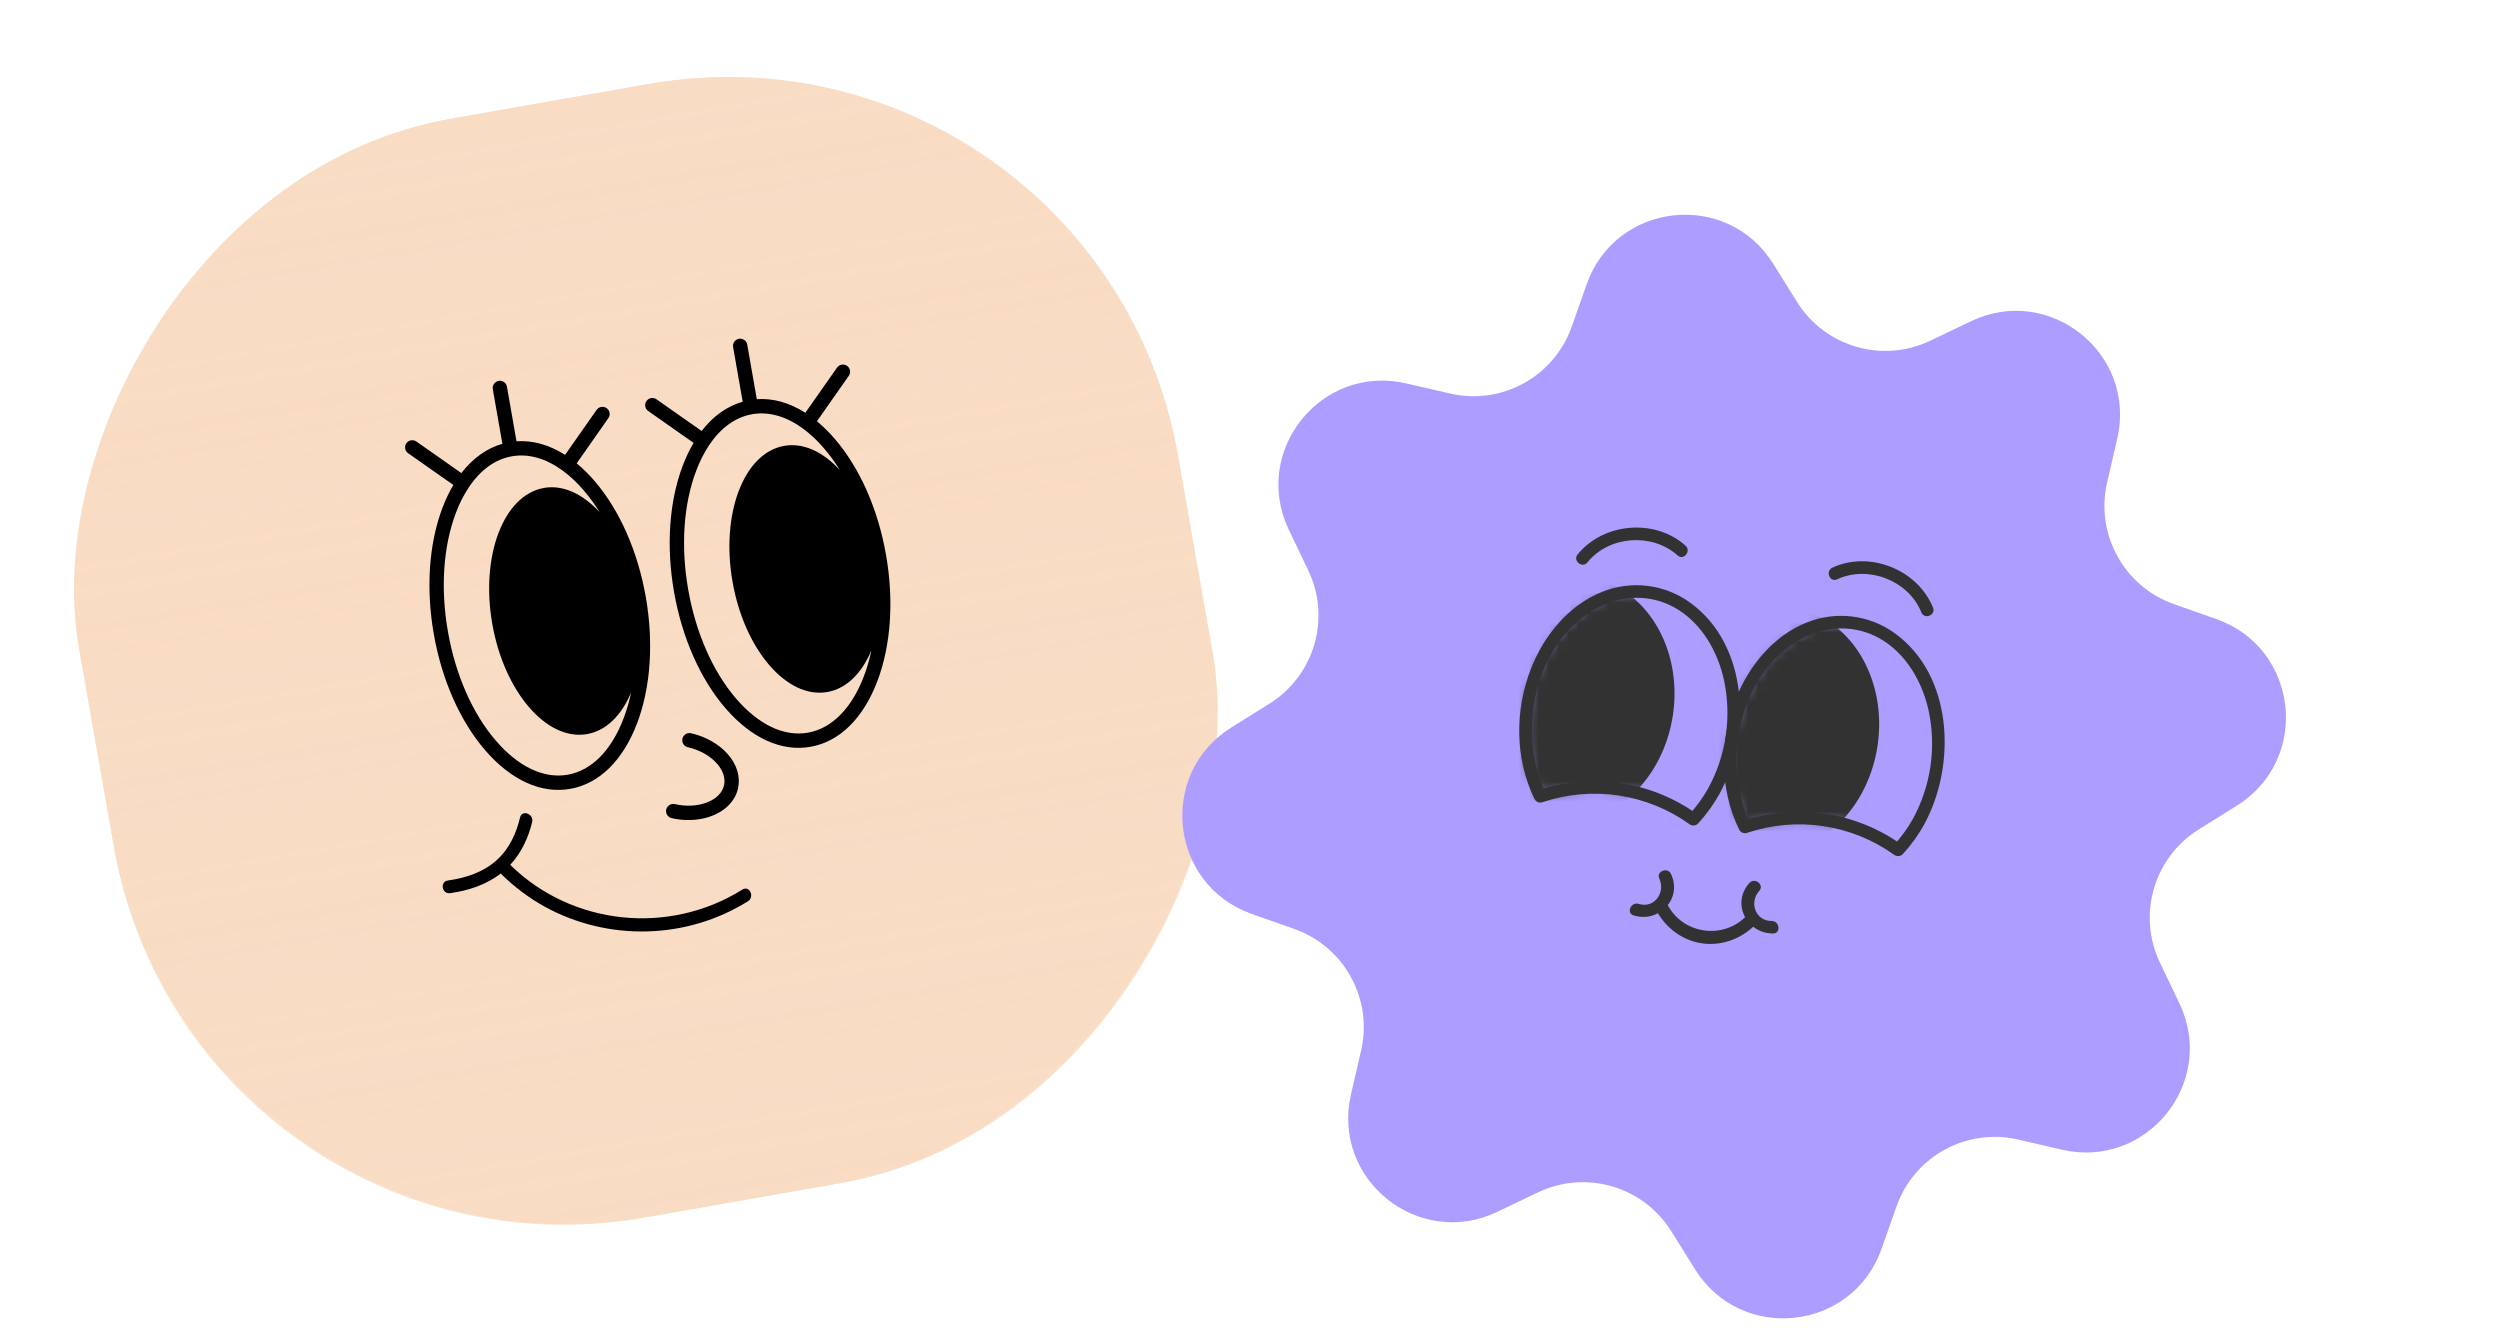 <svg width="251" height="134" viewBox="0 0 251 134" fill="none" xmlns="http://www.w3.org/2000/svg">
<rect width="112" height="112" rx="46.182" transform="matrix(-0.985 0.173 0.173 0.985 110.32 0.5)" fill="#F9DCC4"/>
<rect width="112" height="112" rx="45.799" transform="matrix(-0.985 0.173 0.173 0.985 110.32 0.5)" fill="url(#paint0_linear_43_1280)"/>
<path d="M70.333 82.23C69.369 82.392 68.382 82.361 67.431 82.138C67.245 82.096 67.083 81.981 66.981 81.819C66.879 81.657 66.846 81.461 66.889 81.275C66.932 81.089 67.046 80.927 67.208 80.825C67.37 80.724 67.566 80.691 67.752 80.733C70.073 81.264 72.333 80.406 72.69 78.86C72.856 78.142 72.597 77.36 71.967 76.647C71.278 75.871 70.246 75.295 69.059 75.023C68.966 75.002 68.879 74.963 68.802 74.908C68.725 74.853 68.659 74.784 68.609 74.704C68.559 74.624 68.525 74.534 68.509 74.441C68.493 74.348 68.496 74.252 68.517 74.16C68.538 74.068 68.577 73.981 68.632 73.903C68.687 73.826 68.756 73.761 68.836 73.71C68.916 73.66 69.006 73.626 69.099 73.61C69.192 73.594 69.288 73.597 69.38 73.618C70.857 73.956 72.159 74.692 73.044 75.69C73.991 76.756 74.363 77.994 74.094 79.176C73.727 80.776 72.234 81.897 70.333 82.23Z" fill="black"/>
<path d="M67.674 59.436C66.871 54.851 67.182 50.342 68.551 46.741C68.847 45.952 69.211 45.191 69.637 44.465L65.091 41.273C65.011 41.22 64.944 41.151 64.891 41.071C64.839 40.991 64.803 40.901 64.786 40.807C64.768 40.713 64.77 40.616 64.79 40.523C64.811 40.429 64.85 40.341 64.904 40.263C64.959 40.184 65.029 40.118 65.11 40.067C65.191 40.016 65.282 39.981 65.376 39.966C65.47 39.95 65.567 39.953 65.66 39.975C65.753 39.997 65.841 40.038 65.918 40.094L70.444 43.271C71.592 41.784 72.99 40.778 74.565 40.332L73.604 34.846C73.571 34.658 73.614 34.465 73.724 34.308C73.834 34.152 74.001 34.045 74.189 34.013C74.377 33.98 74.571 34.023 74.727 34.133C74.884 34.242 74.99 34.41 75.023 34.598L75.983 40.078C77.616 39.964 79.272 40.433 80.856 41.442L84.032 36.915C84.086 36.836 84.155 36.768 84.235 36.716C84.315 36.663 84.404 36.628 84.499 36.61C84.593 36.593 84.689 36.595 84.783 36.615C84.876 36.635 84.965 36.674 85.043 36.729C85.121 36.784 85.188 36.854 85.239 36.935C85.29 37.016 85.324 37.106 85.34 37.201C85.355 37.295 85.352 37.392 85.33 37.485C85.308 37.578 85.268 37.666 85.211 37.743L82.022 42.295C82.669 42.835 83.271 43.428 83.818 44.069C86.33 46.994 88.155 51.125 88.958 55.711C89.762 60.297 89.45 64.805 88.081 68.407C86.663 72.135 84.279 74.471 81.365 74.981C78.452 75.491 75.415 74.105 72.814 71.081C70.303 68.159 68.478 64.025 67.674 59.436ZM81.118 73.559C83.51 73.139 85.505 71.127 86.735 67.894C87.054 67.046 87.307 66.175 87.491 65.289C86.539 67.574 84.998 69.14 83.062 69.479C79.002 70.19 74.742 65.232 73.546 58.409C72.351 51.587 74.673 45.474 78.733 44.763C80.668 44.423 82.65 45.373 84.322 47.198C83.847 46.427 83.314 45.695 82.726 45.007C82.107 44.275 81.406 43.616 80.638 43.042L80.624 43.033C80.616 43.027 80.609 43.021 80.603 43.015C78.927 41.797 77.185 41.295 75.517 41.587C73.85 41.879 72.372 42.947 71.215 44.665C71.215 44.665 71.21 44.678 71.205 44.683L71.196 44.692C70.669 45.496 70.234 46.357 69.901 47.259C68.622 50.622 68.336 54.86 69.096 59.195C69.855 63.529 71.56 67.418 73.91 70.146C76.165 72.766 78.718 73.982 81.117 73.562L81.118 73.559Z" fill="black"/>
<path d="M64.837 59.934C65.64 64.519 65.329 69.028 63.96 72.629C62.542 76.358 60.157 78.693 57.244 79.204C54.33 79.714 51.294 78.328 48.693 75.304C46.181 72.379 44.356 68.248 43.553 63.662C42.749 59.076 43.061 54.568 44.43 50.966C44.727 50.178 45.09 49.416 45.517 48.69L40.967 45.499C40.814 45.388 40.711 45.221 40.68 45.035C40.649 44.849 40.693 44.658 40.801 44.503C40.91 44.348 41.074 44.243 41.26 44.208C41.446 44.174 41.638 44.214 41.794 44.32L46.32 47.497C47.467 46.011 48.866 45.004 50.439 44.558L49.478 39.073C49.445 38.885 49.489 38.691 49.598 38.535C49.708 38.378 49.876 38.272 50.064 38.239C50.252 38.206 50.445 38.249 50.602 38.359C50.758 38.469 50.865 38.636 50.898 38.824L51.857 44.304C53.49 44.191 55.146 44.66 56.731 45.668L59.908 41.141C60.02 40.989 60.186 40.886 60.373 40.855C60.559 40.824 60.75 40.867 60.904 40.976C61.059 41.084 61.165 41.249 61.199 41.435C61.233 41.621 61.193 41.812 61.087 41.969L57.9 46.521C58.549 47.059 59.15 47.653 59.697 48.295C62.209 51.217 64.034 55.351 64.837 59.934ZM54.611 48.987C56.546 48.648 58.521 49.598 60.2 51.423C59.726 50.652 59.192 49.919 58.603 49.231C57.984 48.499 57.284 47.839 56.515 47.265C56.515 47.265 56.507 47.267 56.502 47.257C56.496 47.252 56.489 47.247 56.483 47.241C54.807 46.022 53.063 45.519 51.395 45.811C49.726 46.104 48.252 47.171 47.095 48.886C47.095 48.886 47.088 48.9 47.084 48.907C47.08 48.91 47.076 48.914 47.074 48.919C46.546 49.72 46.111 50.578 45.777 51.478C44.498 54.841 44.213 59.079 44.972 63.413C45.731 67.748 47.436 71.637 49.786 74.365C52.042 76.989 54.602 78.202 56.995 77.783C59.388 77.364 61.383 75.351 62.612 72.118C62.932 71.271 63.184 70.4 63.369 69.513C62.416 71.799 60.875 73.364 58.941 73.703C54.879 74.415 50.619 69.456 49.424 62.634C48.229 55.811 50.55 49.701 54.612 48.99L54.611 48.987Z" fill="black"/>
<path d="M44.971 88.399C46.795 88.147 48.575 87.559 49.949 86.285C51.157 85.165 51.837 83.651 52.215 82.07C52.408 81.261 53.616 81.719 53.431 82.523C53.048 84.12 52.339 85.625 51.228 86.831C57.434 92.926 67.15 93.934 74.54 89.312C75.248 88.871 75.795 90.047 75.097 90.484C68.935 94.343 61.043 94.526 54.682 91.026C53.067 90.127 51.583 89.008 50.273 87.703C48.818 88.835 47.011 89.421 45.194 89.672C44.363 89.791 44.136 88.514 44.971 88.399Z" fill="black"/>
<path d="M178.023 26.475C173.383 19.051 162.219 20.279 159.305 28.534L157.797 32.807C156.027 37.822 150.773 40.707 145.592 39.511L141.176 38.492C132.646 36.523 125.621 45.286 129.397 53.183L131.352 57.272C133.646 62.069 131.972 67.824 127.462 70.642L123.619 73.044C116.196 77.683 117.424 88.847 125.679 91.761L129.952 93.27C134.966 95.04 137.852 100.293 136.656 105.475L135.637 109.89C133.668 118.42 142.43 125.445 150.328 121.669L154.416 119.714C159.214 117.42 164.969 119.095 167.787 123.604L170.188 127.447C174.828 134.871 185.992 133.642 188.906 125.388L190.414 121.115C192.184 116.1 197.438 113.215 202.619 114.411L207.035 115.43C215.565 117.399 222.59 108.636 218.814 100.739L216.859 96.65C214.565 91.853 216.239 86.098 220.749 83.279L224.592 80.878C232.015 76.239 230.787 65.075 222.532 62.161L218.259 60.652C213.245 58.882 210.359 53.629 211.555 48.447L212.574 44.032C214.543 35.502 205.781 28.476 197.883 32.253L193.795 34.208C188.997 36.502 183.242 34.827 180.424 30.318L178.023 26.475Z" fill="#AC9DFF"/>
<path d="M172.085 79.396C171.519 80.432 170.824 81.391 170.015 82.251C167.82 80.669 165.278 79.635 162.601 79.234C159.925 78.834 157.191 79.079 154.629 79.949C152.555 75.782 152.618 70.125 155.143 65.547C158.529 59.404 165.067 57.522 169.745 61.344C174.424 65.167 175.471 73.252 172.085 79.396Z" fill="#AC9DFF"/>
<mask id="mask0_43_1280" style="mask-type:luminance" maskUnits="userSpaceOnUse" x="153" y="59" width="22" height="24">
<path d="M172.085 79.396C171.519 80.432 170.824 81.391 170.015 82.251C167.82 80.669 165.278 79.635 162.601 79.234C159.925 78.834 157.191 79.079 154.629 79.949C152.555 75.782 152.618 70.125 155.143 65.547C158.529 59.404 165.067 57.522 169.745 61.344C174.424 65.167 175.471 73.252 172.085 79.396Z" fill="white"/>
</mask>
<g mask="url(#mask0_43_1280)">
<path d="M155.775 82.543C161.488 83.397 166.942 78.589 167.958 71.803C168.973 65.017 165.165 58.822 159.453 57.968C153.74 57.113 148.286 61.921 147.27 68.707C146.255 75.493 150.063 81.688 155.775 82.543Z" fill="#323232"/>
</g>
<path d="M171.508 79.139C170.957 80.12 170.291 81.031 169.523 81.855L170.412 81.758C168.124 80.116 165.478 79.042 162.693 78.625C159.907 78.208 157.063 78.461 154.394 79.361L155.216 79.714C152.221 73.564 154.001 64.442 160.351 61.043C162.798 59.732 165.698 59.636 168.143 61.006C170.816 62.506 172.471 65.403 173.099 68.331C173.869 72.008 173.306 75.84 171.508 79.139C171.117 79.855 172.278 80.362 172.662 79.652C175.875 73.731 175.56 64.763 169.706 60.516C168.442 59.597 166.964 59.015 165.413 58.824C163.861 58.634 162.287 58.841 160.838 59.428C157.486 60.772 155.033 63.786 153.731 67.08C152.084 71.234 152.077 76.132 154.049 80.187C154.115 80.34 154.237 80.461 154.39 80.527C154.543 80.592 154.715 80.597 154.871 80.54C157.33 79.715 159.949 79.485 162.514 79.868C165.079 80.252 167.516 81.239 169.626 82.748C169.758 82.848 169.924 82.894 170.089 82.876C170.255 82.858 170.407 82.777 170.514 82.651C171.348 81.741 172.071 80.736 172.666 79.655C173.062 78.942 171.903 78.435 171.508 79.139Z" fill="#323232"/>
<path d="M192.632 82.47C192.066 83.506 191.371 84.465 190.563 85.326C188.367 83.743 185.825 82.709 183.149 82.308C180.472 81.908 177.739 82.153 175.176 83.023C173.103 78.856 173.166 73.199 175.69 68.621C179.077 62.478 185.614 60.596 190.293 64.419C194.971 68.242 196.019 76.326 192.632 82.47Z" fill="#AC9DFF"/>
<mask id="mask1_43_1280" style="mask-type:luminance" maskUnits="userSpaceOnUse" x="173" y="62" width="22" height="24">
<path d="M192.632 82.47C192.066 83.506 191.371 84.465 190.563 85.326C188.367 83.743 185.825 82.709 183.149 82.308C180.472 81.908 177.739 82.153 175.176 83.023C173.103 78.856 173.166 73.199 175.69 68.621C179.077 62.478 185.614 60.596 190.293 64.419C194.971 68.242 196.019 76.326 192.632 82.47Z" fill="white"/>
</mask>
<g mask="url(#mask1_43_1280)">
<path d="M176.324 85.617C182.036 86.472 187.49 81.663 188.506 74.877C189.521 68.091 185.713 61.897 180.001 61.042C174.288 60.187 168.834 64.995 167.819 71.781C166.803 78.568 170.611 84.762 176.324 85.617Z" fill="#323232"/>
</g>
<path d="M192.057 82.214C191.506 83.195 190.839 84.107 190.072 84.93L190.961 84.833C188.673 83.191 186.027 82.117 183.242 81.7C180.456 81.283 177.612 81.536 174.943 82.436L175.765 82.789C172.77 76.639 174.55 67.517 180.899 64.118C183.347 62.808 186.247 62.711 188.692 64.082C191.365 65.582 193.02 68.478 193.647 71.407C194.418 75.084 193.855 78.915 192.057 82.214C191.666 82.93 192.827 83.438 193.211 82.727C196.424 76.806 196.109 67.839 190.255 63.591C188.99 62.672 187.513 62.09 185.962 61.899C184.41 61.709 182.836 61.917 181.387 62.503C178.034 63.847 175.582 66.861 174.28 70.155C172.633 74.309 172.626 79.207 174.598 83.262C174.664 83.415 174.786 83.536 174.939 83.602C175.092 83.668 175.264 83.672 175.42 83.615C177.879 82.79 180.498 82.56 183.063 82.944C185.628 83.327 188.065 84.314 190.174 85.823C190.307 85.923 190.473 85.969 190.638 85.951C190.803 85.933 190.956 85.852 191.063 85.726C191.897 84.817 192.62 83.811 193.215 82.731C193.611 82.018 192.452 81.511 192.057 82.214Z" fill="#323232"/>
<path d="M184.445 58.164C187.565 56.714 191.611 58.274 192.903 61.479C193.206 62.234 194.381 61.767 194.076 61.01C192.54 57.198 187.717 55.252 183.976 56.991C183.242 57.332 183.704 58.511 184.445 58.164Z" fill="#323232"/>
<path d="M169.226 54.784C166.158 52.027 160.976 52.475 158.392 55.671C157.871 56.303 158.864 57.096 159.376 56.463C161.548 53.776 165.874 53.469 168.433 55.768C169.04 56.315 169.828 55.325 169.226 54.784Z" fill="#323232"/>
<path d="M166.148 91.12C167.04 93.005 168.802 94.414 170.891 94.713C172.98 95.013 175.069 94.162 176.459 92.603C177 91.994 176.014 91.205 175.475 91.811C173.136 94.442 168.836 93.841 167.327 90.651C166.982 89.92 165.806 90.383 166.154 91.12L166.148 91.12Z" fill="#323232"/>
<path d="M166.596 88.222C167.241 89.607 166.094 91.244 164.523 90.751C163.756 90.511 163.235 91.664 164.011 91.905C166.543 92.697 168.942 90.255 167.77 87.75C167.427 87.017 166.249 87.48 166.597 88.219L166.596 88.222Z" fill="#323232"/>
<path d="M175.644 88.647C173.787 90.697 175.369 93.736 178.023 93.72C178.833 93.716 178.677 92.461 177.87 92.466C176.225 92.476 175.598 90.575 176.628 89.442C177.175 88.838 176.188 88.049 175.644 88.65L175.644 88.647Z" fill="#323232"/>
<defs>
<linearGradient id="paint0_linear_43_1280" x1="56" y1="0" x2="56" y2="112" gradientUnits="userSpaceOnUse">
<stop stop-color="#F9DCC4"/>
<stop offset="1" stop-color="#F9DCC4" stop-opacity="0.808"/>
</linearGradient>
</defs>
</svg>
